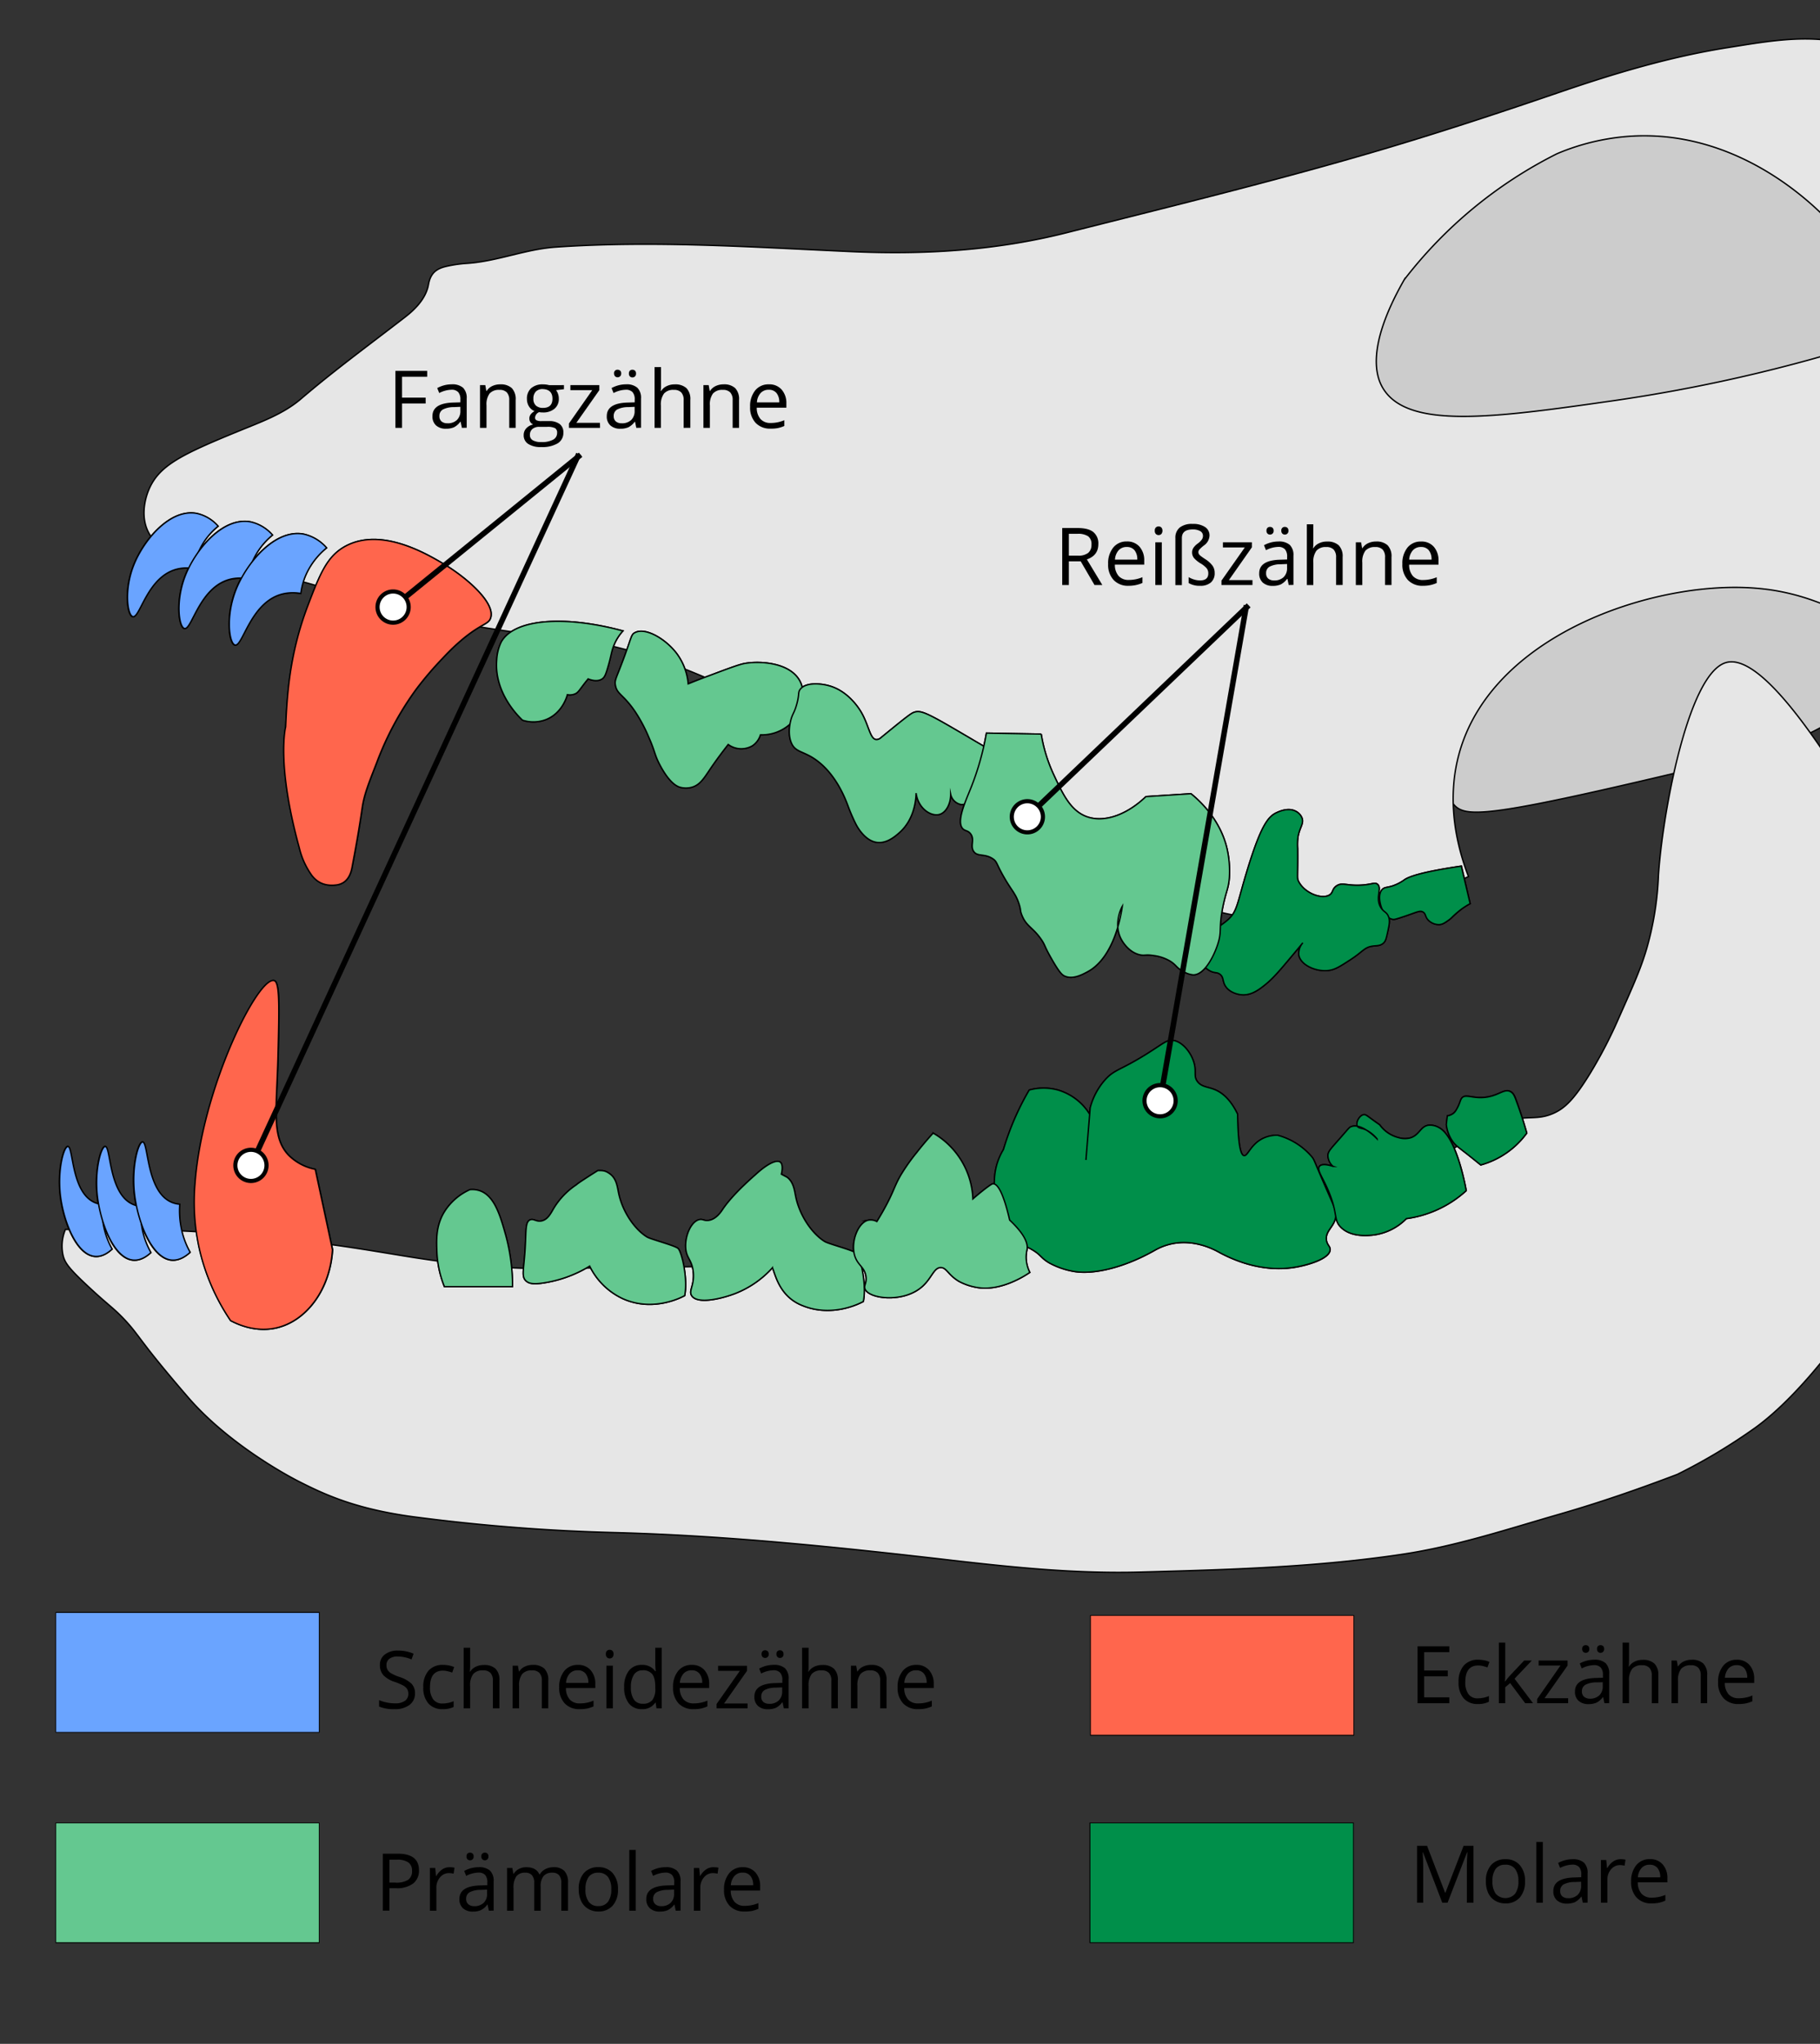 <?xml version="1.0" encoding="UTF-8" standalone="no"?>
<svg xmlns="http://www.w3.org/2000/svg" xmlns:xlink="http://www.w3.org/1999/xlink" viewBox="-10 -10 658.97 739.84"><rect x="-10" y="-10" width="658.97" height="739.84" fill="#333333" stroke="none"/><defs><filter id="luminosity-noclip" x="580.08" y="-8432.36" width="177.22" height="32766" filterUnits="userSpaceOnUse" color-interpolation-filters="sRGB"></filter><mask id="mask" x="580.08" y="-8432.36" width="177.22" height="32766" maskUnits="userSpaceOnUse"><g style="filter:url(#luminosity-noclip)"></g></mask><linearGradient id="linear-gradient" x1="580.08" y1="278.34" x2="757.3" y2="278.34" gradientUnits="userSpaceOnUse"><stop offset="0"></stop><stop offset="0" stop-color="#080808"></stop><stop offset="0.03" stop-color="#363636"></stop><stop offset="0.05" stop-color="#616161"></stop><stop offset="0.08" stop-color="#878787"></stop><stop offset="0.11" stop-color="#a8a8a8"></stop><stop offset="0.15" stop-color="#c3c3c3"></stop><stop offset="0.18" stop-color="#d9d9d9"></stop><stop offset="0.23" stop-color="#eaeaea"></stop><stop offset="0.28" stop-color="#f6f6f6"></stop><stop offset="0.36" stop-color="#fdfdfd"></stop><stop offset="0.57" stop-color="#fff"></stop></linearGradient><filter id="luminosity-noclip-2" x="580.08" y="-6.24" width="177.22" height="569.15" filterUnits="userSpaceOnUse" color-interpolation-filters="sRGB"></filter><mask id="mask-2" x="580.08" y="-6.24" width="177.22" height="569.15" maskUnits="userSpaceOnUse"><g style="mask:url(#mask);filter:url(#luminosity-noclip-2)"><rect x="580.08" y="-6.24" width="177.22" height="569.15" style="mix-blend-mode:multiply;fill:url(#linear-gradient)"></rect></g></mask></defs><title>Hundegebiss</title><g id="base"><g id="Oberkiefer"><path d="M598.71,269.33C527.26,286.3,520.3,286,516.19,281c-2.51-3-9-13.88,10.47-48.67,7.1-20.73,18.65-29.32,24-32.61,7.51-4.62,16-6.46,32.91-10.15,1.8-.39,18.17-3.94,26.76-4.62,29.61-2.32,58.58,22.22,70.15,33.08a81.29,81.29,0,0,1-15.67,23.31C650,256.7,633.35,261.1,598.71,269.33Z" style="fill:#ccc;stroke:#000;stroke-miterlimit:10;stroke-width:0.5px"></path><path id="Knochen" d="M687.69,216.64c-25.38,6.38-33.5-15.91-74.7-13.89-35.51,1.75-83.53,21-94.53,59.5-5.13,18-.69,34.77,3.24,45.05-36.79,17.24-64.45,17.29-82.64,14.35-26.69-4.3-30.2-14.58-93.14-43.42-33.67-15.42-28.38-10.51-70.38-29.41-27.58-12.4-41.2-19.62-65.13-25.21-15-3.51-13.13-1.48-42.37-6-60.73-9.3-46.92-14.71-92.1-21.71-12.51-1.93-28.09-3.77-32.56-14-2.71-6.19-.22-12.85.39-14.35,3.66-9,11.63-12.9,33.12-21.69,7.67-3.15,15.69-6,22.07-11.46C111.1,124,124,114.59,136.67,104.78c3.89-3,7.61-6.92,8.47-11.8.75-4.24,3-5.75,6.4-6.55a47.39,47.39,0,0,1,7.59-1.1c10.91-.73,21.11-5.12,32.05-5.88,35.54-2.44,71,0,106.45,1.6,26.62,1.23,52.69-.27,78.53-6.8,36.9-9.32,73.87-18.33,110.43-29,22.89-6.69,45.5-14.12,68-21.83,20-6.85,40.18-12.91,61.09-16.2,11.68-1.84,23.36-4,35.3-2.75,7.52.77,17.65,1.33,46.61,8.94,26.59,7,39.89,10.47,43.2,12.93C779.1,54.74,748.32,201.37,687.69,216.64Z" style="fill:#e6e6e6;stroke:#000;stroke-miterlimit:10;stroke-width:0.5px"></path><g id="Zähne"><path d="M158.07,220.92a77.4,77.4,0,0,0-7.67,7.27,121.92,121.92,0,0,0-9.68,11.33,110.66,110.66,0,0,0-14.27,26.56c-3,7.66-4.53,11.48-5.24,16.26-1.33,9-2.12,13.22-3.68,21.59-.23,1.2-.8,3.9-3,5.4a5.94,5.94,0,0,1-2.66,1c-3.57.47-6.66-.47-8.94-3.45a28.23,28.23,0,0,1-4.53-10c-8.42-30.63-4.94-43.73-4.94-43.73.53-11.49,1.33-26.24,8-43.8,4.44-11.67,7-18.08,13.73-21.68,12.86-6.86,29.21,2.78,35.23,6.33,8.7,5.13,19.13,14.37,17.21,19.75C166.88,216,164.6,215.65,158.07,220.92Z" style="fill:#e6e6e6;stroke:#000;stroke-miterlimit:10;stroke-width:0.5px"></path><path d="M209.91,232.1c-.7,2.27-1.06,3.07-1.88,3.64-1.77,1.21-4.26.35-5.09,0-.35.43-.92,1.12-1.59,2-1.67,2.17-2,2.83-2.93,3.33a4.76,4.76,0,0,1-3,.39c-.17.65-1.89,6.81-7.91,9.08a12.74,12.74,0,0,1-8.33.15c-1.92-1.84-10.29-10.27-9.32-21.83a16.78,16.78,0,0,1,1.59-6.39c4.52-8.33,22.56-9.91,44.1-4.09a17.31,17.31,0,0,0-3.55,5.92C211.27,226.33,211.19,227.9,209.91,232.1Z" style="fill:#e6e6e6;stroke:#000;stroke-miterlimit:10;stroke-width:0.5px"></path><path d="M265.33,256a7.4,7.4,0,0,1-2.88,3.94,8,8,0,0,1-8.79-.46c-3.14,4-5.47,7.29-7,9.59-1.91,2.81-3.28,5-6,5.85a8,8,0,0,1-4.33.08c-.88-.23-3.69-1.17-7.3-7.94-2.16-4.07-1.69-4.75-4.09-10.15a55.46,55.46,0,0,0-5-9.39c-4.27-6.27-6.56-6.16-7.12-9.54-.34-2,.41-2.44,3.48-10.91,2.38-6.56,2.31-7.35,3.48-8,3.83-2.21,11.33,2.27,15.3,7.58a21.54,21.54,0,0,1,4.09,10.9c1.82-.74,4.48-1.8,7.73-3,7.13-2.69,10.69-4,12.72-4.39,6-1.05,17.14-.2,20.3,7,2.12,4.82.11,11.32-4.09,15.14A15.34,15.34,0,0,1,265.33,256Z" style="fill:#e6e6e6;stroke:#000;stroke-miterlimit:10;stroke-width:0.5px"></path><path d="M315.5,291.52c-1.48,1.29-4.68,4.05-8.32,3.36-4.22-.79-6.89-5.79-7.29-6.6a65.86,65.86,0,0,1-3-7c-.89-2.32-4.12-10.77-11-15.91-4.81-3.61-7.79-2.88-9.33-6.4s-.34-7.89-.18-8.48c.6-2.17,1.27-2.55,2.1-5.58,1-3.52.38-4.17,1.19-5.31,1.88-2.63,7.37-2.35,11-1.22,6.84,2.14,10.59,8.46,11.22,9.55,2.73,4.76,3.12,9.64,5.41,9.79a2.44,2.44,0,0,0,1.65-.68c7-5.71,10.49-8.57,11.68-9.07,3-1.28,5.28.22,25,11.81a4.14,4.14,0,0,1,1.64,1.52c1.62,2.77-2,5.36-3.43,12.5-.51,2.56-.44,4.23-1.92,5.77a4.88,4.88,0,0,1-4,1.65,4.81,4.81,0,0,1-3.71-3.71c0,3.57-1.72,6.6-4,7.28-3,.9-7.72-2-8.52-7.69C321.64,279.26,321.15,286.64,315.5,291.52Z" style="fill:#e6e6e6;stroke:#000;stroke-miterlimit:10;stroke-width:0.5px"></path><path d="M522.32,317.11a19.4,19.4,0,0,0-1.84,1.07,23.61,23.61,0,0,0-2.42,1.81c-2.41,2-2.25,2.2-3.57,3.12s-2.16,1.53-3.39,1.58a5.46,5.46,0,0,1-3.44-1.21c-1.75-1.4-1.16-2.67-2.38-3.36s-2.2.12-8,2c-2.07.67-2.46.75-3,.65-2.44-.45-3.94-3.46-4.42-5.53-.17-.75-.86-3.79.73-5.34.84-.81,1.63-.57,3.64-1.21a16.32,16.32,0,0,0,4.46-2.33c2-1.27,7.21-2.91,20.46-4.85Z" style="fill:#e6e6e6;stroke:#000;stroke-miterlimit:10;stroke-width:0.5px"></path><path d="M486.89,332.48c-2.95.44-3.42,2-8.09,5-3.69,2.4-5.53,3.61-8.1,3.84-4.39.4-9.93-2.09-10.43-5.77a6,6,0,0,1,1.48-4.29c-1.93,2.34-4.23,5.09-6.86,8.18-3.73,4.39-5.51,6.07-8.18,8.07-2.5,1.88-4.77,2.75-7,2.59-.41,0-4.13-.37-5.93-3.06-1.22-1.84-.57-3.29-2.05-4.4-1.11-.83-1.88-.31-3.55-1.18a7,7,0,0,1-2.8-2.66c-1.8-3.33,1.34-8.05,2.18-9.31,2.37-3.56,4.68-4.45,7-6.5,3.58-3.19,3.29-5.79,7.24-18.61,4.81-15.6,7.41-18.85,10.49-20.24,1-.45,4.28-1.94,6.94-.44a4.69,4.69,0,0,1,2.22,2.51c.63,2-.86,3.23-1.48,6.65a20.7,20.7,0,0,0-.14,4.28c.1,10.52-.32,10.56.29,11.82,2.09,4.32,8.43,6.72,11.23,5,1.4-.85.88-2.11,2.51-3.25,2-1.43,3.68-.06,8.71-.3,4.12-.19,5.21-1.21,6.21-.29,1.64,1.51-.87,4.65,1,8.12,1.08,2,2.29,1.69,3,3.7.51,1.53.19,2.94-.45,5.76-.44,2-.68,3-1.47,3.69C489.72,332.46,488.44,332.24,486.89,332.48Z" style="fill:#e6e6e6;stroke:#000;stroke-miterlimit:10;stroke-width:0.5px"></path><path d="M422.06,342.88a8.34,8.34,0,0,1-3.71-1.29c-2.47-1.31-2.43-2.31-4.71-3.71a15.64,15.64,0,0,0-6-2c-2.84-.45-3.21.13-5-.28-4-.94-6.24-4.85-6.56-5.43-3.14-5.65,0-11.69.28-12.13-.34,2.48-2.76,18.55-12.7,23.78-1.62.85-5.16,2.86-8.14,1.51-.89-.4-1.83-1.13-4.71-6.16s-2.24-4.83-3.71-7c-3.12-4.58-5.48-4.75-7.14-9-.7-1.8-.2-1.56-1-4-1.24-3.8-2.51-4.53-5.51-9.77-2.76-4.84-2.38-5.44-3.91-6.5-3-2.07-5.63-.67-7-2.71s.54-4.31-1.15-6.43c-.93-1.17-1.87-.92-2.71-1.71-2.59-2.45.91-10,2.86-14.85a99.32,99.32,0,0,0,5.61-19.83l19.84.35a55.87,55.87,0,0,0,4.38,14.39c3.25,7,6.1,13.23,11.94,15.45,6.56,2.49,14.93-.78,21.59-7.2l16.32-1.05c2.77,2.24,10.42,9,13,19.66a37.08,37.08,0,0,1,.88,10.88c-.35,4-1.17,4.72-2.29,10.18-1.7,8.29-.26,8.82-1.93,13.86C429.46,336.22,426.09,342.87,422.06,342.88Z" style="fill:#e6e6e6;stroke:#000;stroke-miterlimit:10;stroke-width:0.5px"></path><path d="M68.92,180.5a14.51,14.51,0,0,0-7.78-4.64c-9.63-1.76-19.17,9.63-22.78,18.71S36.07,212.8,38,213.25c2.67.6,5.31-15.29,16.81-17.39a15.57,15.57,0,0,1,5.36,0,22.77,22.77,0,0,1,2.19-7.28A24.72,24.72,0,0,1,68.92,180.5Z" style="fill:#e6e6e6;stroke:#000;stroke-miterlimit:10;stroke-width:0.5px"></path><path d="M88.61,183.71a15,15,0,0,0-8-4.79c-10-1.82-19.8,9.94-23.53,19.33s-2.37,18.83-.35,19.28c2.76.63,5.49-15.79,17.37-17.95a16.09,16.09,0,0,1,5.53,0,23.91,23.91,0,0,1,2.27-7.51A25.52,25.52,0,0,1,88.61,183.71Z" style="fill:#e6e6e6;stroke:#000;stroke-miterlimit:10;stroke-width:0.5px"></path><path d="M108.19,188.35a15.56,15.56,0,0,0-8.35-5c-10.34-1.89-20.58,10.34-24.46,20.1S72.91,223,75,223.52c2.87.65,5.7-16.42,18.06-18.67a16.54,16.54,0,0,1,5.75,0,24.25,24.25,0,0,1,2.36-7.82A26.68,26.68,0,0,1,108.19,188.35Z" style="fill:#e6e6e6;stroke:#000;stroke-miterlimit:10;stroke-width:0.5px"></path></g><path d="M651.11,118.57a578,578,0,0,1-77.23,16.52c-43.17,6.2-73.84,10.28-83-4.31-2.51-4-6.66-14.65,7.54-39.51a160.63,160.63,0,0,1,55.32-45.62,81.85,81.85,0,0,1,29.09-6.46C621,38,647.33,64.84,652.91,70.8a26.91,26.91,0,0,1-1.8,47.77Z" style="fill:#ccc;stroke:#000;stroke-miterlimit:10;stroke-width:0.5px"></path></g><g id="Unterkiefer"><g id="Knochen-2" data-name="Knochen"><path d="M12.85,444.49a15.69,15.69,0,0,1,.82-9.44A614.86,614.86,0,0,1,106,440c28.78,3.77,39.7,7.36,69.39,8.92,6.29.33,9.73.38,64.82-.39,49.55-.68,55.41-.84,65.42-1.67,29.83-2.46,29.2-5.3,59.14-8.68,65.86-7.42,77.58,5.36,107.34-9.32,36.73-18.12,43.07-22.34,43.07-22.34,7.52-5,14.87-10.81,26-11.76,4.13-.35,7.09.12,11.33-1.78,4-1.79,7.39-4.89,13.32-14.58a165.94,165.94,0,0,0,10.47-20.31c5.34-12,8-17.95,10.09-25.3A111.58,111.58,0,0,0,590.47,307c1.26-20.65,10.35-72.62,24.26-77.09,11-3.55,35.68,19.44,96.27,142.18-27.36,69.85-62.1,117.83-85.45,134.7a207.49,207.49,0,0,1-28.25,16.91C583.38,529,569.34,533.86,555,538c-18.9,5.43-37.57,11.66-57.14,14.6-31.56,4.75-63.38,5.6-95.17,6.47-22.74.62-45.39-1.66-68-4.27-40.19-4.65-80.39-8.87-120.88-10A692,692,0,0,1,139.32,539c-21-2.87-32.17-8.17-41.81-13.1-1.9-1-24.28-12.61-39.41-30.11C47.89,484,43,477.52,43,477.52c-3.68-4.79-4.91-6.7-8.14-10.09-3.9-4.1-5.46-4.83-12.69-11.55S13.52,447.16,12.85,444.49Z" style="fill:#e6e6e6;stroke:#000;stroke-miterlimit:10;stroke-width:0.5px"></path></g><g id="Zähne_Unterkiefer" data-name="Zähne Unterkiefer"><path d="M30.52,442.2c-1.3,1.19-3.48,2.81-6.08,2.64-6.9-.43-11.65-13.1-12.69-22.35S13.07,405,14.49,405c1.93,0,1.22,15.4,8.79,19.83A8.66,8.66,0,0,0,27,426a29.18,29.18,0,0,0,.35,7.26A27.79,27.79,0,0,0,30.52,442.2Z" style="fill:#e6e6e6;stroke:#000;stroke-miterlimit:10;stroke-width:0.5px"></path><path d="M44.57,443.45c-1.34,1.23-3.6,2.9-6.28,2.73-7.13-.44-12-13.53-13.11-23.09S26.54,405,28,405c2,0,1.26,15.9,9.08,20.48a8.93,8.93,0,0,0,3.81,1.19,30.16,30.16,0,0,0,.37,7.49A28.39,28.39,0,0,0,44.57,443.45Z" style="fill:#e6e6e6;stroke:#000;stroke-miterlimit:10;stroke-width:0.5px"></path><path d="M58.77,443.34c-1.39,1.28-3.74,3-6.53,2.84-7.41-.46-12.51-14.07-13.63-24S40,403.39,41.55,403.4c2.08,0,1.31,16.54,9.45,21.3a9.27,9.27,0,0,0,4,1.24,31.21,31.21,0,0,0,.38,7.79A29.67,29.67,0,0,0,58.77,443.34Z" style="fill:#e6e6e6;stroke:#000;stroke-miterlimit:10;stroke-width:0.5px"></path><path d="M175.58,455.74H150.91a37.89,37.89,0,0,1-2.72-12.61c-.17-4.3-.36-9.21,2.55-14.2a21.05,21.05,0,0,1,9.41-8.29,8.55,8.55,0,0,1,3.35.32c5.39,1.68,7.5,8.76,9.41,15.47A71,71,0,0,1,175.58,455.74Z" style="fill:#e6e6e6;stroke:#000;stroke-miterlimit:10;stroke-width:0.5px"></path><path d="M237.9,459c-1.23.67-11.43,6-22.33,1.13a25.12,25.12,0,0,1-12.06-11.83,44.71,44.71,0,0,1-17.74,6.25c-2.31.26-4.13.24-5.34-.91-1.63-1.53-.82-3.78-.34-10.8s0-10.44,1.81-11.26c1.33-.6,2.3.84,4.33.34,2.25-.55,3.29-2.88,4.43-4.78a27.16,27.16,0,0,1,8.08-8.3c.24-.42,7.73-5.12,7.73-5.12,1.76,0,2.64-.07,4.43,1.26,2.35,1.76,2.62,4.73,3.08,6.93,1.41,6.85,5.92,13.2,10.27,15.86,1.43.87,10.19,3.1,11.29,4.18C236.85,443.26,239.14,453,237.9,459Z" style="fill:#e6e6e6;stroke:#000;stroke-miterlimit:10;stroke-width:0.5px"></path><path d="M431.88,443.55c-2.48-1.44-9.94-5.31-18.5-3.12a21.19,21.19,0,0,0-5.2,2.11c-11.73,6.67-22.77,8.86-29.37,7.68a28.42,28.42,0,0,1-9.05-3.17c-3.05-1.87-2.73-2.73-5.94-4.64-4.6-2.74-7.61-2.37-8.43-4.7-.52-1.48.56-2,.35-4.31-.26-2.81-2.05-3.82-3.61-6.41-2.49-4.15-2.14-8.68-2-11a22.46,22.46,0,0,1,3.19-9.86c.88-2.94,2-6.12,3.34-9.46a99.85,99.85,0,0,1,6-12.11,19.66,19.66,0,0,1,10.39,0,20.28,20.28,0,0,1,11.49,8.78l-1.36,16.54q.76-9.45,1.55-18.89a25,25,0,0,1,5.3-10c3.46-3.91,5.39-3.38,15.06-9.41,6.35-4,7.51-5.43,9.92-4.95,3.48.71,6.68,4.94,7.5,8.9.56,2.76-.29,4.13,1,5.91,1.43,2,3.74,1.95,6.19,2.92s5.62,3.18,8.41,9c.14,11.89,1.24,14.84,2.34,15,1.37.19,2.37-4.06,6.81-6.23a12.06,12.06,0,0,1,5.26-1.17,24.65,24.65,0,0,1,12.42,7.8c1,1.17.56.94,6.47,14.36,1.93,4.4,2.59,5.82,2.14,7.83-.72,3.28-3.6,4.63-3.31,7.79.19,2,1.45,2.38,1.36,3.7-.21,3.26-8.2,5.65-13.43,6.43C453.6,449.48,444.15,450,431.88,443.55Z" style="fill:#e6e6e6;stroke:#000;stroke-miterlimit:10;stroke-width:0.5px"></path><path d="M302.59,461.12c-1.26.69-11.67,6.14-22.81,1.15-7.83-3.5-9.12-11.33-10.11-13.36a35.65,35.65,0,0,1-13.45,9.31c-4.59,1.77-13.54,4.06-15.74.85-1.3-1.89,1.1-3.72.51-8.84-.52-4.45-2.52-4.74-2.72-8.69-.23-4.53,2.15-9.51,5-10.08,1.23-.24,1.64.49,3.18.31,2.78-.32,4.57-3,5.35-4.19,2-2.91,5.49-6.87,11.87-12.48,4-3.66,7.45-5.46,8.84-4.42.3.22,1.14,1.06.4,4.36h0s1.87,1,2.06,1.1c2.4,1.79,2.67,4.84,3.14,7.09,1.45,7,6.05,13.48,10.49,16.19,1.47.9,10.42,3.18,11.54,4.28C301.52,445,303.86,455,302.59,461.12Z" style="fill:#e6e6e6;stroke:#000;stroke-miterlimit:10;stroke-width:0.5px"></path><path d="M362.87,450.59c-1.05.73-10.39,7.13-19.37,5.41a21.12,21.12,0,0,1-6.28-2.17c-3.9-2.31-4.39-4.88-6.49-5-2.71-.12-3.35,4.07-7.25,7.25-6.82,5.58-18.81,4.07-20.28.52-.52-1.28.66-2,.36-4.44-.37-3.15-2.51-3.92-3.71-6.59-2.27-5,.56-12.88,4.45-13.87a4.69,4.69,0,0,1,3.19.48c.82-1.31,2.11-3.44,3.54-6.16,2.87-5.48,2.87-6.79,5.25-10.85a70.12,70.12,0,0,1,5.67-8c2.3-2.94,4.37-5.29,5.92-7A28.79,28.79,0,0,1,342.25,424c.93-.81,2.33-2,4.08-3.38,2.6-2,3-2.12,3.23-2.12,2.59,0,4.79,7.84,6,13.14,5.77,5.35,6.68,8.62,6.31,10.66a12.15,12.15,0,0,0-.33,3.71A11.89,11.89,0,0,0,362.87,450.59Z" style="fill:#e6e6e6;stroke:#000;stroke-miterlimit:10;stroke-width:0.5px"></path><path d="M520.89,421a40.21,40.21,0,0,1-21.67,10.11,20.27,20.27,0,0,1-12.46,6c-2,.17-7.72.66-11.25-2.86-2.59-2.59-1.16-4.5-3.88-11.65-2.34-6.16-5-9-3.88-10.42.49-.6,1.71-1,4.9,0a5.51,5.51,0,0,1-1.84-3.78c0-1.75,1.11-2.54,5.83-8,1.75-2,1.94-2.3,2.55-2.55,3.44-1.4,8.14,3.12,9.43,4.43a12.09,12.09,0,0,0-3.79-3.15c-1.7-.9-2.89-.59-3.34-1.46-.69-1.32.78-4,2.34-4.19.61-.07,1,.28,3.28,1.95,1.06.76,1.92,1.37,2.46,1.74a12,12,0,0,0,6.76,4.62,8,8,0,0,0,4.36.1c3.27-1,3.68-4.19,6.54-4.58a6.25,6.25,0,0,1,3.75.85C517.45,401.46,520.72,420,520.89,421Z" style="fill:#e6e6e6;stroke:#000;stroke-miterlimit:10;stroke-width:0.5px"></path><path d="M542.81,400.15a30.6,30.6,0,0,1-16.66,11.54c-1-.78-2.56-2.08-4.58-3.67-3.5-2.74-4.45-3.35-5.49-4.76A12.92,12.92,0,0,1,513.7,397l.36-3.12a4.56,4.56,0,0,0,2.3-1,4.47,4.47,0,0,0,.92-1.13c1.38-2.3,1.4-3.51,2.05-4.3,1.32-1.62,3.86.24,8.42-.27,5-.55,6.91-3.3,9.22-2.05,1.09.58,1.51,1.65,2.19,3.58C540.2,391.64,541.49,395.49,542.81,400.15Z" style="fill:#e6e6e6;stroke:#000;stroke-miterlimit:10;stroke-width:0.5px"></path><path d="M89.84,470.75c-7.18,1.54-13.43-1.19-16.29-2.71a76.87,76.87,0,0,1-11.53-27,78.26,78.26,0,0,1-1.32-22.92c2.66-34.6,22.94-74.93,28.66-73.14,2,.63,1.81,9.38,1.37,26.89-.5,19.87-2.49,29.64,3.8,36.27a18.69,18.69,0,0,0,9.68,5.13l6.24,29.11C109.54,457,100.81,468.39,89.84,470.75Z" style="fill:#e6e6e6;stroke:#000;stroke-miterlimit:10;stroke-width:0.5px"></path></g></g><g style="mask:url(#mask-2)"><rect x="580.08" y="-6.24" width="177.22" height="569.15" style="fill:#fff"></rect></g><path d="M374.14,294.93a13.71,13.71,0,0,1,2.34-.34q1.26-.09,2.49-.09a14.45,14.45,0,0,1,2.67.26,7.29,7.29,0,0,1,2.47.94,5.33,5.33,0,0,1,1.82,1.89,6,6,0,0,1,.7,3.06,6.6,6.6,0,0,1-.66,3.09,5.77,5.77,0,0,1-1.74,2,7.07,7.07,0,0,1-2.49,1.13,12,12,0,0,1-2.89.34h-1.16l-.7,0-.48-.06v7.61h-2.37Zm4.88,1.63c-.49,0-1,0-1.43,0a5.27,5.27,0,0,0-1.08.14V305a1.41,1.41,0,0,0,.46.08l.65,0,.66,0h.46a9.64,9.64,0,0,0,1.93-.19,4.84,4.84,0,0,0,1.73-.67,3.51,3.51,0,0,0,1.24-1.37,4.73,4.73,0,0,0,.47-2.26,3.89,3.89,0,0,0-.44-2,3.63,3.63,0,0,0-1.17-1.26,5,5,0,0,0-1.65-.67A8.77,8.77,0,0,0,379,296.56Z"></path><path d="M402.67,308.6H399.3v6.15h-2.23V308.6h-8.81v-.94l9.49-13.24h1.55V306.6h3.37Zm-5.6-8.24.28-2.34h-.08l-1,1.94-4,5.46-1.37,1.41,2-.23h4.21Z"></path><path d="M412.46,415.41l.28-3h-.14l-1.09,2.75-5.2,9h-.71l-5.52-9.06-1-2.72h-.15l.4,3v13.47h-2.23v-20h1.78l6.26,10.23.94,2.23h.06L407,419l6-10.18h1.86v20h-2.37Z"></path><path d="M420.35,426.74h4V412.9l.29-1.69-1.15,1.34-3.14,2.26-1.09-1.46,6.29-4.86h1v18.25h3.92v2.11H420.35Z"></path></g><g id="content"><g id="Molare"><g id="mark"><path d="M431.86,443.56c-2.48-1.44-9.94-5.32-18.5-3.12a21.35,21.35,0,0,0-5.2,2.11c-11.73,6.67-22.76,8.86-29.37,7.68a28.42,28.42,0,0,1-9.05-3.17c-3.05-1.87-2.73-2.73-5.94-4.64-4.6-2.74-7.6-2.37-8.42-4.7-.53-1.48.55-2,.34-4.31-.26-2.81-2.05-3.82-3.6-6.41-2.5-4.15-2.15-8.68-2-11a22.46,22.46,0,0,1,3.19-9.86,100.4,100.4,0,0,1,3.35-9.47,99,99,0,0,1,6-12.1,19.67,19.67,0,0,1,10.39,0,20.23,20.23,0,0,1,11.49,8.78l-1.36,16.54q.78-9.45,1.55-18.89a25,25,0,0,1,5.3-10c3.46-3.91,5.39-3.38,15.06-9.42,6.35-3.95,7.52-5.42,9.92-4.94,3.48.71,6.68,4.94,7.5,8.9.56,2.76-.28,4.13,1,5.91,1.43,2,3.74,1.95,6.19,2.92s5.62,3.18,8.41,8.95c.14,11.9,1.24,14.85,2.34,15,1.37.19,2.37-4.06,6.81-6.23a11.92,11.92,0,0,1,5.26-1.17,24.61,24.61,0,0,1,12.42,7.79c1,1.18.56.95,6.47,14.37,1.93,4.4,2.59,5.82,2.14,7.83-.72,3.28-3.6,4.63-3.31,7.79.19,2,1.45,2.38,1.37,3.7-.22,3.26-8.21,5.65-13.44,6.42C453.58,449.49,444.13,450,431.86,443.56Z" style="fill:#008f4a;stroke:#000;stroke-miterlimit:10;stroke-width:0.5px"></path><path d="M520.87,421a40.13,40.13,0,0,1-21.66,10.12,20.34,20.34,0,0,1-12.47,6c-2,.17-7.72.65-11.24-2.86-2.6-2.59-1.17-4.5-3.89-11.65-2.34-6.16-5-9-3.88-10.42.49-.6,1.71-1,4.91,0a5.44,5.44,0,0,1-1.84-3.79c0-1.74,1.1-2.53,5.82-8,1.76-2,1.94-2.3,2.56-2.55,3.43-1.4,8.13,3.12,9.43,4.42a12.43,12.43,0,0,0-3.8-3.15c-1.7-.89-2.89-.58-3.34-1.45-.69-1.33.78-4,2.34-4.19.61-.07,1,.28,3.28,1.95,1.06.76,1.92,1.37,2.46,1.74a12,12,0,0,0,6.77,4.62,8,8,0,0,0,4.35.1c3.27-1,3.68-4.19,6.54-4.58a6.25,6.25,0,0,1,3.75.84C517.43,401.47,520.7,420,520.87,421Z" style="fill:#008f4a;stroke:#000;stroke-miterlimit:10;stroke-width:0.5px"></path><path d="M542.8,400.16a30.81,30.81,0,0,1-16.67,11.54c-1-.79-2.56-2.08-4.58-3.67-3.5-2.74-4.45-3.36-5.49-4.76a13,13,0,0,1-2.38-6.23l.36-3.11a4.65,4.65,0,0,0,2.3-1,4.31,4.31,0,0,0,.92-1.14c1.38-2.3,1.4-3.51,2-4.29,1.32-1.62,3.86.23,8.42-.27,5-.55,6.92-3.3,9.23-2.06,1.08.59,1.5,1.66,2.18,3.59C540.19,391.65,541.47,395.5,542.8,400.16Z" style="fill:#008f4a;stroke:#000;stroke-miterlimit:10;stroke-width:0.5px"></path><path d="M522.3,317.12a20.74,20.74,0,0,0-1.84,1.07A23.61,23.61,0,0,0,518,320c-2.41,2-2.25,2.2-3.56,3.12s-2.17,1.53-3.4,1.58a5.39,5.39,0,0,1-3.44-1.22c-1.75-1.39-1.16-2.66-2.38-3.35s-2.2.11-8,2c-2.07.67-2.46.75-3,.65-2.44-.45-3.94-3.46-4.41-5.54-.17-.74-.87-3.78.72-5.33.84-.81,1.63-.57,3.64-1.21a16.32,16.32,0,0,0,4.46-2.33c2-1.27,7.21-2.91,20.46-4.85Z" style="fill:#008f4a;stroke:#000;stroke-miterlimit:10;stroke-width:0.5px"></path><path d="M486.87,332.49c-2.95.44-3.41,2-8.08,5-3.7,2.39-5.54,3.61-8.11,3.84-4.38.4-9.93-2.09-10.43-5.77a5.94,5.94,0,0,1,1.48-4.29c-1.93,2.33-4.23,5.09-6.85,8.18-3.74,4.39-5.51,6.07-8.19,8.07-2.5,1.87-4.77,2.75-7,2.58-.41,0-4.12-.36-5.92-3.05-1.23-1.84-.58-3.3-2.06-4.4-1.11-.83-1.88-.31-3.55-1.18a7,7,0,0,1-2.8-2.66c-1.8-3.33,1.34-8,2.18-9.31,2.38-3.57,4.68-4.45,7-6.5,3.57-3.2,3.29-5.79,7.23-18.61,4.81-15.6,7.41-18.85,10.49-20.24,1-.46,4.28-1.94,7-.44a4.64,4.64,0,0,1,2.21,2.51c.63,2-.86,3.23-1.48,6.64a20.85,20.85,0,0,0-.14,4.29c.1,10.51-.32,10.56.29,11.82,2.1,4.32,8.43,6.72,11.23,5,1.41-.85.88-2.11,2.51-3.25,2-1.43,3.68-.06,8.72-.3,4.11-.19,5.2-1.21,6.2-.29,1.65,1.51-.87,4.65,1,8.12,1.08,2,2.29,1.69,3,3.7.51,1.52.19,2.93-.44,5.76-.45,2-.68,3-1.48,3.69C489.7,332.47,488.42,332.25,486.87,332.49Z" style="fill:#008f4a;stroke:#000;stroke-miterlimit:10;stroke-width:0.5px"></path><g id="mark-2" data-name="mark"><rect x="384.62" y="649.86" width="95.35" height="43.34" style="fill:#008f4a;stroke:#000;stroke-miterlimit:10;stroke-width:0.25px"></rect><rect x="384.67" y="649.87" width="95.35" height="43.34" style="fill:#008f4a;stroke:#000;stroke-miterlimit:10;stroke-width:0.25px"></rect></g></g><g id="text"><path d="M512.21,678.76l-7-18.28h-.11c.13,1.45.2,3.17.2,5.16v13.12h-2.22V658.14h3.61l6.54,17h.11l6.59-17h3.58v20.62h-2.4V665.47c0-1.52.07-3.18.2-5h-.11l-7.06,18.25Z"></path><path d="M542.16,671a8.51,8.51,0,0,1-1.9,5.9A6.7,6.7,0,0,1,535,679a7,7,0,0,1-3.69-1,6.43,6.43,0,0,1-2.48-2.79A9.82,9.82,0,0,1,528,671a8.51,8.51,0,0,1,1.89-5.89,6.67,6.67,0,0,1,5.24-2.11,6.53,6.53,0,0,1,5.16,2.16A8.46,8.46,0,0,1,542.16,671Zm-11.78,0a7.33,7.33,0,0,0,1.19,4.51,4.7,4.7,0,0,0,7,0,7.27,7.27,0,0,0,1.2-4.52,7.14,7.14,0,0,0-1.2-4.48A4.17,4.17,0,0,0,535,665a4.11,4.11,0,0,0-3.47,1.51A7.24,7.24,0,0,0,530.38,671Z"></path><path d="M548.61,678.76h-2.34v-22h2.34Z"></path><path d="M563.09,678.76l-.47-2.2h-.11a6.52,6.52,0,0,1-2.31,2,7.09,7.09,0,0,1-2.87.51,5.18,5.18,0,0,1-3.61-1.18,4.31,4.31,0,0,1-1.3-3.37q0-4.68,7.49-4.91l2.62-.09v-1a3.9,3.9,0,0,0-.78-2.68,3.2,3.2,0,0,0-2.5-.87,10.22,10.22,0,0,0-4.38,1.18l-.72-1.79a11.09,11.09,0,0,1,2.51-1,10.65,10.65,0,0,1,2.73-.35,5.94,5.94,0,0,1,4.1,1.22,5.12,5.12,0,0,1,1.33,3.94v10.55Zm-5.3-1.65a4.76,4.76,0,0,0,3.44-1.2,4.44,4.44,0,0,0,1.25-3.35v-1.4l-2.34.1a8.47,8.47,0,0,0-4,.86,2.64,2.64,0,0,0-1.24,2.4,2.42,2.42,0,0,0,.77,1.93A3.21,3.21,0,0,0,557.79,677.11Z"></path><path d="M576.7,663a8.7,8.7,0,0,1,1.85.17l-.33,2.17a8,8,0,0,0-1.69-.21,4.14,4.14,0,0,0-3.21,1.52,5.56,5.56,0,0,0-1.33,3.8v8.29h-2.34V663.3h1.93l.27,2.86H572a6.72,6.72,0,0,1,2.07-2.32A4.65,4.65,0,0,1,576.7,663Z"></path><path d="M588,679a7.11,7.11,0,0,1-5.41-2.08,8.1,8.1,0,0,1-2-5.8,9,9,0,0,1,1.84-5.94,6.12,6.12,0,0,1,5-2.2,5.82,5.82,0,0,1,4.59,1.91,7.32,7.32,0,0,1,1.7,5v1.49H583a6.09,6.09,0,0,0,1.37,4.13,4.77,4.77,0,0,0,3.68,1.41,12.51,12.51,0,0,0,4.93-1V678a11.81,11.81,0,0,1-2.34.77A12.92,12.92,0,0,1,588,679ZM587.34,665a3.82,3.82,0,0,0-3,1.21,5.58,5.58,0,0,0-1.31,3.36h8.09a5.12,5.12,0,0,0-1-3.39A3.47,3.47,0,0,0,587.34,665Z"></path></g></g><g id="Prämolare"><g id="mark-3" data-name="mark"><path d="M175.58,455.74H150.91a37.89,37.89,0,0,1-2.72-12.61c-.17-4.3-.36-9.21,2.55-14.2a21.05,21.05,0,0,1,9.41-8.29,8.55,8.55,0,0,1,3.35.32c5.39,1.68,7.5,8.76,9.41,15.47A71,71,0,0,1,175.58,455.74Z" style="fill:#64c890;stroke:#000;stroke-miterlimit:10;stroke-width:0.5px"></path><path d="M237.9,459c-1.23.67-11.43,6-22.33,1.13a25.12,25.12,0,0,1-12.06-11.83,44.71,44.71,0,0,1-17.74,6.25c-2.31.26-4.13.24-5.34-.91-1.63-1.53-.82-3.78-.34-10.8s0-10.44,1.81-11.26c1.33-.6,2.3.84,4.33.34,2.25-.55,3.29-2.88,4.43-4.78a27.16,27.16,0,0,1,8.08-8.3c.24-.42,7.73-5.12,7.73-5.12,1.76,0,2.64-.07,4.43,1.26,2.35,1.76,2.62,4.73,3.08,6.93,1.41,6.85,5.92,13.2,10.27,15.86,1.43.87,10.19,3.1,11.29,4.18C236.85,443.26,239.14,453,237.9,459Z" style="fill:#64c890;stroke:#000;stroke-miterlimit:10;stroke-width:0.5px"></path><path d="M302.59,461.12c-1.26.69-11.67,6.14-22.81,1.15-7.83-3.5-9.12-11.33-10.11-13.36a35.65,35.65,0,0,1-13.45,9.31c-4.59,1.77-13.54,4.06-15.74.85-1.3-1.89,1.1-3.72.51-8.84-.52-4.45-2.52-4.74-2.72-8.69-.23-4.53,2.15-9.51,5-10.08,1.23-.24,1.64.49,3.18.31,2.78-.32,4.57-3,5.35-4.19,2-2.91,5.49-6.87,11.87-12.48,4-3.66,7.45-5.46,8.84-4.42.3.22,1.14,1.06.4,4.36h0s1.87,1,2.06,1.1c2.4,1.79,2.67,4.84,3.14,7.09,1.45,7,6.05,13.48,10.49,16.19,1.47.9,10.42,3.18,11.54,4.28C301.52,445,303.86,455,302.59,461.12Z" style="fill:#64c890;stroke:#000;stroke-miterlimit:10;stroke-width:0.5px"></path><path d="M362.87,450.59c-1.05.73-10.39,7.13-19.37,5.41a21.12,21.12,0,0,1-6.28-2.17c-3.9-2.31-4.39-4.88-6.49-5-2.71-.12-3.35,4.07-7.25,7.25-6.82,5.58-18.81,4.07-20.28.52-.52-1.28.66-2,.36-4.44-.37-3.15-2.51-3.92-3.71-6.59-2.27-5,.56-12.88,4.45-13.87a4.69,4.69,0,0,1,3.19.48c.82-1.31,2.11-3.44,3.54-6.16,2.87-5.48,2.87-6.79,5.25-10.85a70.12,70.12,0,0,1,5.67-8c2.3-2.94,4.37-5.29,5.92-7A28.79,28.79,0,0,1,342.25,424c.93-.81,2.33-2,4.08-3.38,2.6-2,3-2.12,3.23-2.12,2.59,0,4.79,7.84,6,13.14,5.78,5.45,6.65,8.69,6.31,10.66a12.07,12.07,0,0,0-.33,2.73A12.69,12.69,0,0,0,362.87,450.59Z" style="fill:#64c890;stroke:#000;stroke-miterlimit:10;stroke-width:0.5px"></path><path d="M209.91,232.1c-.7,2.27-1.06,3.07-1.88,3.64-1.77,1.21-4.26.35-5.09,0-.35.43-.92,1.12-1.59,2-1.67,2.17-2,2.83-2.93,3.33a4.76,4.76,0,0,1-3,.39c-.17.65-1.89,6.81-7.91,9.08a12.74,12.74,0,0,1-8.33.15c-1.92-1.84-10.29-10.27-9.32-21.83a16.78,16.78,0,0,1,1.59-6.39c4.52-8.33,22.56-9.91,44.1-4.09a17.31,17.31,0,0,0-3.55,5.92C211.27,226.33,211.19,227.9,209.91,232.1Z" style="fill:#64c890;stroke:#000;stroke-miterlimit:10;stroke-width:0.5px"></path><path d="M265.33,256a7.4,7.4,0,0,1-2.88,3.94,8,8,0,0,1-8.79-.46c-3.14,4-5.47,7.29-7,9.59-1.91,2.81-3.28,5-6,5.85a8,8,0,0,1-4.33.08c-.88-.23-3.69-1.17-7.3-7.94-2.16-4.07-1.69-4.75-4.09-10.15a55.46,55.46,0,0,0-5-9.39c-4.27-6.27-6.56-6.16-7.12-9.54-.34-2,.41-2.44,3.48-10.91,2.38-6.56,2.31-7.35,3.48-8,3.83-2.21,11.33,2.27,15.3,7.58a21.54,21.54,0,0,1,4.09,10.9c1.82-.74,4.48-1.8,7.73-3,7.13-2.69,10.69-4,12.72-4.39,6-1.05,17.14-.2,20.3,7,2.12,4.82.11,11.32-4.09,15.14A15.34,15.34,0,0,1,265.33,256Z" style="fill:#64c890;stroke:#000;stroke-miterlimit:10;stroke-width:0.5px"></path><path d="M315.5,291.52c-1.48,1.29-4.68,4.05-8.32,3.36-4.22-.79-6.89-5.79-7.29-6.6a65.86,65.86,0,0,1-3-7c-.89-2.32-4.12-10.77-11-15.91-4.81-3.61-7.79-2.88-9.33-6.4s-.34-7.89-.18-8.48c.6-2.17,1.27-2.55,2.1-5.58,1-3.52.38-4.17,1.19-5.31,1.88-2.63,7.37-2.35,11-1.22,6.84,2.14,10.59,8.46,11.22,9.55,2.73,4.76,3.12,9.64,5.41,9.79a2.44,2.44,0,0,0,1.65-.68c7-5.71,10.49-8.57,11.68-9.07,3-1.28,5.28.22,25,11.81a4.14,4.14,0,0,1,1.64,1.52c1.62,2.77-2,5.36-3.43,12.5-.51,2.56-.44,4.23-1.92,5.77a4.88,4.88,0,0,1-4,1.65,4.81,4.81,0,0,1-3.71-3.71c0,3.57-1.72,6.6-4,7.28-3,.9-7.72-2-8.52-7.69C321.64,279.26,321.15,286.64,315.5,291.52Z" style="fill:#64c890;stroke:#000;stroke-miterlimit:10;stroke-width:0.5px"></path><path d="M422.06,342.88a8.34,8.34,0,0,1-3.71-1.29c-2.47-1.31-2.43-2.31-4.71-3.71a15.64,15.64,0,0,0-6-2c-2.84-.45-3.21.13-5-.28-4-.94-6.24-4.85-6.56-5.43-3.14-5.65,0-11.69.28-12.13-.34,2.48-2.76,18.55-12.7,23.78-1.62.85-5.16,2.86-8.14,1.51-.89-.4-1.83-1.13-4.71-6.16s-2.24-4.83-3.71-7c-3.12-4.58-5.48-4.75-7.14-9-.7-1.8-.2-1.56-1-4-1.24-3.8-2.51-4.53-5.51-9.77-2.76-4.84-2.38-5.44-3.91-6.5-3-2.07-5.63-.67-7-2.71s.54-4.31-1.15-6.43c-.93-1.17-1.87-.92-2.71-1.71-2.59-2.45.91-10,2.86-14.85a99.32,99.32,0,0,0,5.61-19.83l19.84.35a55.87,55.87,0,0,0,4.38,14.39c3.25,7,6.1,13.23,11.94,15.45,6.56,2.49,14.93-.78,21.59-7.2l16.32-1.05c2.77,2.24,10.42,9,13,19.66a37.08,37.08,0,0,1,.88,10.88c-.35,4-1.17,4.72-2.29,10.18-1.7,8.29-.26,8.82-1.93,13.86C429.46,336.22,426.09,342.87,422.06,342.88Z" style="fill:#64c890;stroke:#000;stroke-miterlimit:10;stroke-width:0.5px"></path><g id="mark-4" data-name="mark"><rect x="10.22" y="649.91" width="95.35" height="43.34" style="fill:#64c890;stroke:#000;stroke-miterlimit:10;stroke-width:0.25px"></rect><rect x="10.21" y="649.86" width="95.35" height="43.34" style="fill:#64c890;stroke:#000;stroke-miterlimit:10;stroke-width:0.25px"></rect></g></g><g id="text-2" data-name="text"><path d="M141.7,667a5.8,5.8,0,0,1-2.14,4.82,9.71,9.71,0,0,1-6.12,1.68H131v8.12h-2.4V661H134Q141.7,661,141.7,667ZM131,671.47h2.15a8,8,0,0,0,4.62-1,3.78,3.78,0,0,0,1.42-3.3,3.55,3.55,0,0,0-1.34-3,7,7,0,0,0-4.17-1H131Z"></path><path d="M152.71,665.9a9.33,9.33,0,0,1,1.85.17l-.32,2.17a8.08,8.08,0,0,0-1.69-.21,4.11,4.11,0,0,0-3.21,1.52,5.56,5.56,0,0,0-1.34,3.8v8.3h-2.34V666.18h1.93l.27,2.87H148a6.79,6.79,0,0,1,2.08-2.33A4.64,4.64,0,0,1,152.71,665.9Z"></path><path d="M167,681.65l-.46-2.21h-.11a6.52,6.52,0,0,1-2.31,2,6.91,6.91,0,0,1-2.87.52,5.17,5.17,0,0,1-3.61-1.19,4.31,4.31,0,0,1-1.3-3.37q0-4.68,7.49-4.91l2.62-.08v-1a3.93,3.93,0,0,0-.78-2.69,3.21,3.21,0,0,0-2.5-.87,10.25,10.25,0,0,0-4.38,1.19l-.72-1.8a11.58,11.58,0,0,1,2.51-1,11.11,11.11,0,0,1,2.73-.35,5.89,5.89,0,0,1,4.1,1.23,5.14,5.14,0,0,1,1.33,3.93v10.56ZM161.67,680a4.76,4.76,0,0,0,3.44-1.2,4.41,4.41,0,0,0,1.25-3.35V674l-2.34.1a8.57,8.57,0,0,0-4,.87,2.6,2.6,0,0,0-1.24,2.39,2.41,2.41,0,0,0,.77,1.93A3.2,3.2,0,0,0,161.67,680Zm-2.76-18a1.34,1.34,0,0,1,.37-1.06,1.36,1.36,0,0,1,.9-.32,1.41,1.41,0,0,1,.92.32,1.31,1.31,0,0,1,.39,1.06,1.27,1.27,0,0,1-1.31,1.4,1.29,1.29,0,0,1-.9-.35A1.36,1.36,0,0,1,158.91,662Zm5.37,0a1.22,1.22,0,0,1,1.27-1.38,1.4,1.4,0,0,1,.91.32,1.31,1.31,0,0,1,.39,1.06,1.27,1.27,0,0,1-1.3,1.4,1.28,1.28,0,0,1-.89-.35A1.36,1.36,0,0,1,164.28,662Z"></path><path d="M193.23,681.65V671.59a4.17,4.17,0,0,0-.79-2.78,3.05,3.05,0,0,0-2.45-.92,3.94,3.94,0,0,0-3.23,1.26,5.91,5.91,0,0,0-1,3.86v8.64h-2.34V671.59a4.17,4.17,0,0,0-.79-2.78,3.08,3.08,0,0,0-2.47-.92,3.82,3.82,0,0,0-3.22,1.32,7.15,7.15,0,0,0-1,4.32v8.12h-2.35V666.18h1.91l.38,2.12h.11a4.6,4.6,0,0,1,1.87-1.76,5.66,5.66,0,0,1,2.7-.64c2.42,0,4,.88,4.74,2.62h.12a5,5,0,0,1,2-1.91,6.23,6.23,0,0,1,3-.71,5.23,5.23,0,0,1,3.93,1.35,6,6,0,0,1,1.31,4.31v10.09Z"></path><path d="M213.75,673.9a8.51,8.51,0,0,1-1.91,5.9,6.69,6.69,0,0,1-5.26,2.13,7,7,0,0,1-3.68-1,6.43,6.43,0,0,1-2.48-2.79,9.62,9.62,0,0,1-.88-4.26,8.53,8.53,0,0,1,1.89-5.89,6.67,6.67,0,0,1,5.25-2.11,6.56,6.56,0,0,1,5.16,2.16A8.52,8.52,0,0,1,213.75,673.9Zm-11.78,0a7.33,7.33,0,0,0,1.18,4.51,4.11,4.11,0,0,0,3.49,1.56,4.15,4.15,0,0,0,3.49-1.55,7.34,7.34,0,0,0,1.19-4.52,7.21,7.21,0,0,0-1.19-4.48,4.2,4.2,0,0,0-3.52-1.53,4.11,4.11,0,0,0-3.47,1.51A7.28,7.28,0,0,0,202,673.9Z"></path><path d="M220.19,681.65h-2.34v-22h2.34Z"></path><path d="M234.67,681.65l-.47-2.21h-.11a6.44,6.44,0,0,1-2.31,2,6.88,6.88,0,0,1-2.87.52,5.16,5.16,0,0,1-3.6-1.19,4.32,4.32,0,0,1-1.31-3.37q0-4.68,7.5-4.91l2.62-.08v-1a3.93,3.93,0,0,0-.78-2.69,3.24,3.24,0,0,0-2.51-.87,10.21,10.21,0,0,0-4.37,1.19l-.72-1.8a11.5,11.5,0,0,1,2.5-1,11.11,11.11,0,0,1,2.73-.35,5.88,5.88,0,0,1,4.1,1.23,5.1,5.1,0,0,1,1.34,3.93v10.56ZM229.38,680a4.73,4.73,0,0,0,3.43-1.2,4.38,4.38,0,0,0,1.25-3.35V674l-2.34.1a8.64,8.64,0,0,0-4,.87,2.62,2.62,0,0,0-1.23,2.39,2.38,2.38,0,0,0,.77,1.93A3.2,3.2,0,0,0,229.38,680Z"></path><path d="M248.28,665.9a9.33,9.33,0,0,1,1.85.17l-.32,2.17a8.09,8.09,0,0,0-1.7-.21,4.11,4.11,0,0,0-3.2,1.52,5.56,5.56,0,0,0-1.34,3.8v8.3h-2.34V666.18h1.93l.27,2.87h.11a6.79,6.79,0,0,1,2.08-2.33A4.64,4.64,0,0,1,248.28,665.9Z"></path><path d="M259.56,681.93a7.1,7.1,0,0,1-5.41-2.09,8.1,8.1,0,0,1-2-5.8A9,9,0,0,1,254,668.1a6.09,6.09,0,0,1,4.94-2.2,5.84,5.84,0,0,1,4.6,1.91,7.34,7.34,0,0,1,1.69,5.05v1.48H254.59a6.14,6.14,0,0,0,1.38,4.13,4.75,4.75,0,0,0,3.67,1.41,12.56,12.56,0,0,0,4.94-1v2.09a12.51,12.51,0,0,1-2.35.76A12.82,12.82,0,0,1,259.56,681.93Zm-.64-14.07a3.83,3.83,0,0,0-3,1.22,5.52,5.52,0,0,0-1.3,3.35h8.08a5.15,5.15,0,0,0-1-3.39A3.44,3.44,0,0,0,258.92,667.86Z"></path></g></g><g id="Eckzähne"><g id="mark-5" data-name="mark"><path d="M89.76,470.75c-7.17,1.54-13.42-1.19-16.28-2.71a76.87,76.87,0,0,1-11.53-27,78.26,78.26,0,0,1-1.32-22.92c2.66-34.6,22.93-74.93,28.66-73.14,2,.63,1.81,9.38,1.37,26.89-.5,19.87-2.49,29.64,3.79,36.27a18.72,18.72,0,0,0,9.69,5.13l6.24,29.11C109.46,457,100.74,468.39,89.76,470.75Z" style="fill:#ff664d;stroke:#000;stroke-miterlimit:10;stroke-width:0.5px"></path><path d="M158,220.92a76.31,76.31,0,0,0-7.67,7.27,121.92,121.92,0,0,0-9.68,11.33,110.29,110.29,0,0,0-14.27,26.56c-3,7.66-4.53,11.48-5.24,16.26-1.33,9-2.12,13.22-3.68,21.59-.23,1.2-.8,3.9-2.95,5.4a6,6,0,0,1-2.67,1c-3.57.47-6.65-.47-8.93-3.45a28.43,28.43,0,0,1-4.54-10c-8.41-30.63-4.94-43.73-4.94-43.73.53-11.49,1.34-26.24,8-43.8,4.44-11.67,7-18.08,13.73-21.68,12.85-6.86,29.2,2.78,35.23,6.33,8.7,5.13,19.12,14.37,17.2,19.75C166.81,216,164.53,215.65,158,220.92Z" style="fill:#ff664d;stroke:#000;stroke-miterlimit:10;stroke-width:0.5px"></path><g id="mark-6" data-name="mark"><rect x="384.82" y="574.8" width="95.35" height="43.34" style="fill:#ff664d;stroke:#000;stroke-miterlimit:10;stroke-width:0.25px"></rect><rect x="384.84" y="574.76" width="95.35" height="43.34" style="fill:#ff664d;stroke:#000;stroke-miterlimit:10;stroke-width:0.25px"></rect></g></g><g id="text-3" data-name="text"><path d="M514.75,606.54H503.26V585.92h11.49v2.13h-9.1v6.64h8.55v2.12h-8.55v7.59h9.1Z"></path><path d="M525.15,606.83a6.6,6.6,0,0,1-5.2-2.07,8.55,8.55,0,0,1-1.84-5.85,8.72,8.72,0,0,1,1.87-6,6.71,6.71,0,0,1,5.33-2.12,10.64,10.64,0,0,1,2.23.24,7.57,7.57,0,0,1,1.74.56l-.72,2a10.84,10.84,0,0,0-1.69-.51,7.35,7.35,0,0,0-1.62-.21c-3.14,0-4.71,2-4.71,6a7.16,7.16,0,0,0,1.15,4.38,4,4,0,0,0,3.4,1.52,10.55,10.55,0,0,0,4-.83V606A8.42,8.42,0,0,1,525.15,606.83Z"></path><path d="M535,598.63a26.63,26.63,0,0,1,1.85-2.26l5-5.29h2.78l-6.26,6.59,6.7,8.87h-2.84l-5.46-7.3L535,600.76v5.78h-2.31V584.59H535v11.64c0,.52,0,1.32-.11,2.4Z"></path><path d="M557.78,606.54H546.57V605L555,592.9h-7.91v-1.82h10.48v1.82l-8.32,11.82h8.53Z"></path><path d="M570.92,606.54l-.47-2.2h-.11a6.44,6.44,0,0,1-2.31,2,7,7,0,0,1-2.87.52,5.16,5.16,0,0,1-3.6-1.19,4.32,4.32,0,0,1-1.31-3.37q0-4.68,7.49-4.91l2.63-.08v-1a3.88,3.88,0,0,0-.79-2.69,3.2,3.2,0,0,0-2.5-.87,10.17,10.17,0,0,0-4.37,1.19l-.72-1.8a10.83,10.83,0,0,1,2.5-1,11.11,11.11,0,0,1,2.73-.35,5.94,5.94,0,0,1,4.1,1.22,5.14,5.14,0,0,1,1.33,3.94v10.55Zm-5.29-1.65a4.73,4.73,0,0,0,3.43-1.2,4.39,4.39,0,0,0,1.25-3.35v-1.4L568,599a8.36,8.36,0,0,0-4,.87,2.62,2.62,0,0,0-1.23,2.39,2.39,2.39,0,0,0,.77,1.93A3.2,3.2,0,0,0,565.63,604.89Zm-2.77-18a1.34,1.34,0,0,1,.38-1.06,1.31,1.31,0,0,1,.89-.32,1.44,1.44,0,0,1,.93.32,1.34,1.34,0,0,1,.38,1.06,1.26,1.26,0,0,1-1.31,1.4,1.25,1.25,0,0,1-.89-.35A1.36,1.36,0,0,1,562.86,586.89Zm5.38,0a1.34,1.34,0,0,1,.37-1.06,1.36,1.36,0,0,1,.9-.32,1.42,1.42,0,0,1,.91.32,1.31,1.31,0,0,1,.39,1.06,1.33,1.33,0,0,1-.39,1.05,1.35,1.35,0,0,1-.91.35,1.29,1.29,0,0,1-.9-.35A1.36,1.36,0,0,1,568.24,586.89Z"></path><path d="M588.06,606.54v-10a4,4,0,0,0-.86-2.82,3.51,3.51,0,0,0-2.7-.93,4.41,4.41,0,0,0-3.56,1.33,6.68,6.68,0,0,0-1.12,4.34v8.08h-2.34V584.59h2.34v6.65a15.47,15.47,0,0,1-.11,2h.14a4.76,4.76,0,0,1,2-1.76,6.36,6.36,0,0,1,2.91-.64,6,6,0,0,1,4.25,1.34,5.67,5.67,0,0,1,1.42,4.29v10.08Z"></path><path d="M605.79,606.54v-10a4,4,0,0,0-.86-2.82,3.5,3.5,0,0,0-2.69-.93,4.48,4.48,0,0,0-3.56,1.31,6.63,6.63,0,0,0-1.12,4.33v8.11h-2.35V591.08h1.91l.38,2.12h.11a4.78,4.78,0,0,1,2-1.77,6.52,6.52,0,0,1,2.89-.63,5.9,5.9,0,0,1,4.21,1.35,5.72,5.72,0,0,1,1.41,4.31v10.08Z"></path><path d="M619.48,606.83a7.1,7.1,0,0,1-5.41-2.09,8.1,8.1,0,0,1-2-5.8,9,9,0,0,1,1.84-5.94,6.09,6.09,0,0,1,4.94-2.2,5.84,5.84,0,0,1,4.6,1.91,7.33,7.33,0,0,1,1.69,5v1.49H614.51a6.14,6.14,0,0,0,1.38,4.13,4.75,4.75,0,0,0,3.67,1.41,12.56,12.56,0,0,0,4.94-1v2.08a11.89,11.89,0,0,1-2.35.77A12.82,12.82,0,0,1,619.48,606.83Zm-.64-14.07a3.82,3.82,0,0,0-3,1.21,5.64,5.64,0,0,0-1.3,3.36h8.08a5.17,5.17,0,0,0-1-3.39A3.47,3.47,0,0,0,618.84,592.76Z"></path></g></g><g id="Schneidezähne"><g id="mark-7" data-name="mark"><path d="M30.61,442.16c-1.3,1.2-3.48,2.81-6.08,2.65-6.9-.43-11.65-13.1-12.69-22.35S13.16,405,14.58,405c1.93,0,1.22,15.39,8.79,19.83A8.66,8.66,0,0,0,27.06,426a29.09,29.09,0,0,0,.35,7.25A27.93,27.93,0,0,0,30.61,442.16Z" style="fill:#6aa4ff;stroke:#000;stroke-miterlimit:10;stroke-width:0.5px"></path><path d="M44.66,443.42c-1.34,1.23-3.6,2.9-6.28,2.73-7.13-.45-12-13.54-13.11-23.09S26.63,405,28.1,405c2,0,1.26,15.91,9.09,20.49a9,9,0,0,0,3.8,1.19,30.2,30.2,0,0,0,.37,7.49A28.48,28.48,0,0,0,44.66,443.42Z" style="fill:#6aa4ff;stroke:#000;stroke-miterlimit:10;stroke-width:0.5px"></path><path d="M58.86,443.31c-1.39,1.28-3.74,3-6.53,2.84-7.41-.46-12.51-14.07-13.63-24s1.42-18.78,2.94-18.77c2.08,0,1.32,16.54,9.45,21.3a9.12,9.12,0,0,0,4,1.23,31.27,31.27,0,0,0,.38,7.8A29.67,29.67,0,0,0,58.86,443.31Z" style="fill:#6aa4ff;stroke:#000;stroke-miterlimit:10;stroke-width:0.5px"></path><path d="M69,180.47a14.51,14.51,0,0,0-7.78-4.64c-9.63-1.76-19.17,9.63-22.78,18.71s-2.29,18.23-.33,18.67c2.67.61,5.31-15.28,16.81-17.38a15.32,15.32,0,0,1,5.36,0,22.69,22.69,0,0,1,2.19-7.28A24.61,24.61,0,0,1,69,180.47Z" style="fill:#6aa4ff;stroke:#000;stroke-miterlimit:10;stroke-width:0.5px"></path><path d="M88.7,183.68a14.86,14.86,0,0,0-8-4.79c-10-1.82-19.8,9.94-23.53,19.32S54.77,217,56.79,217.5c2.76.63,5.49-15.79,17.37-18a16,16,0,0,1,5.53,0A23.84,23.84,0,0,1,82,192,25.52,25.52,0,0,1,88.7,183.68Z" style="fill:#6aa4ff;stroke:#000;stroke-miterlimit:10;stroke-width:0.5px"></path><path d="M108.28,188.32a15.5,15.5,0,0,0-8.35-5c-10.34-1.89-20.58,10.34-24.46,20.09S73,223,75.11,223.49c2.87.65,5.7-16.42,18.06-18.67a16.85,16.85,0,0,1,5.75,0,24.28,24.28,0,0,1,2.36-7.81A26.57,26.57,0,0,1,108.28,188.32Z" style="fill:#6aa4ff;stroke:#000;stroke-miterlimit:10;stroke-width:0.5px"></path><g id="mark-8" data-name="mark"><rect x="10.29" y="573.62" width="95.35" height="43.34" style="fill:#6aa4ff;stroke:#000;stroke-miterlimit:10;stroke-width:0.25px"></rect><rect x="10.21" y="573.73" width="95.35" height="43.34" style="fill:#6aa4ff;stroke:#000;stroke-miterlimit:10;stroke-width:0.25px"></rect></g></g><g id="text-4" data-name="text"><path d="M140.26,602.91a5.06,5.06,0,0,1-2,4.25,8.52,8.52,0,0,1-5.36,1.52,13.42,13.42,0,0,1-5.64-.94v-2.32a14.14,14.14,0,0,0,2.76.85,14.41,14.41,0,0,0,3,.31,6,6,0,0,0,3.61-.91,3,3,0,0,0,1.21-2.53,3.23,3.23,0,0,0-.43-1.76,4.15,4.15,0,0,0-1.44-1.26,20.45,20.45,0,0,0-3.07-1.31,9.8,9.8,0,0,1-4.11-2.44,5.4,5.4,0,0,1-1.23-3.68,4.57,4.57,0,0,1,1.79-3.8,7.43,7.43,0,0,1,4.74-1.41,14.06,14.06,0,0,1,5.66,1.13L139,590.7a12.71,12.71,0,0,0-5-1.08,4.86,4.86,0,0,0-3,.82,2.72,2.72,0,0,0-1.07,2.27,3.42,3.42,0,0,0,.4,1.76,3.78,3.78,0,0,0,1.33,1.26,16.69,16.69,0,0,0,2.87,1.26,11.51,11.51,0,0,1,4.47,2.48A4.9,4.9,0,0,1,140.26,602.91Z"></path><path d="M150.3,608.68a6.59,6.59,0,0,1-5.2-2.06,8.55,8.55,0,0,1-1.84-5.85,8.8,8.8,0,0,1,1.87-6,6.74,6.74,0,0,1,5.33-2.11,10.64,10.64,0,0,1,2.23.24,7.84,7.84,0,0,1,1.75.56l-.72,2a10,10,0,0,0-1.7-.51,7.35,7.35,0,0,0-1.62-.21q-4.71,0-4.71,6a7.16,7.16,0,0,0,1.15,4.38,4,4,0,0,0,3.41,1.52,10.5,10.5,0,0,0,4-.83v2.07A8.4,8.4,0,0,1,150.3,608.68Z"></path><path d="M168.46,608.4v-10a4,4,0,0,0-.86-2.82,3.51,3.51,0,0,0-2.7-.93,4.43,4.43,0,0,0-3.56,1.32,6.74,6.74,0,0,0-1.12,4.35v8.08h-2.34V586.45h2.34v6.64a15.36,15.36,0,0,1-.11,2h.14a4.81,4.81,0,0,1,2-1.75,6.36,6.36,0,0,1,2.91-.64,5.94,5.94,0,0,1,4.25,1.34,5.66,5.66,0,0,1,1.42,4.28V608.4Z"></path><path d="M186.19,608.4v-10a4,4,0,0,0-.86-2.82,3.5,3.5,0,0,0-2.69-.93,4.44,4.44,0,0,0-3.56,1.31,6.63,6.63,0,0,0-1.13,4.33v8.11h-2.34V592.94h1.91l.38,2.12H178a4.65,4.65,0,0,1,2-1.77,6.52,6.52,0,0,1,2.89-.63,5.9,5.9,0,0,1,4.2,1.34,5.71,5.71,0,0,1,1.42,4.31V608.4Z"></path><path d="M199.88,608.68a7.1,7.1,0,0,1-5.41-2.08,8.11,8.11,0,0,1-2-5.8,9,9,0,0,1,1.84-5.94,6.09,6.09,0,0,1,4.94-2.2,5.81,5.81,0,0,1,4.6,1.91,7.3,7.3,0,0,1,1.69,5v1.48H194.91a6.15,6.15,0,0,0,1.38,4.14,4.75,4.75,0,0,0,3.67,1.41,12.4,12.4,0,0,0,4.94-1v2.09a11.89,11.89,0,0,1-2.35.77A12.88,12.88,0,0,1,199.88,608.68Zm-.64-14.06a3.82,3.82,0,0,0-3,1.21,5.64,5.64,0,0,0-1.3,3.36h8.08a5.17,5.17,0,0,0-1-3.39A3.47,3.47,0,0,0,199.24,594.62Z"></path><path d="M209.36,588.75a1.57,1.57,0,0,1,.39-1.18,1.4,1.4,0,0,1,1-.37,1.37,1.37,0,0,1,1,.38,1.52,1.52,0,0,1,.4,1.17,1.56,1.56,0,0,1-.4,1.18,1.44,1.44,0,0,1-2,0A1.6,1.6,0,0,1,209.36,588.75Zm2.54,19.65h-2.34V592.94h2.34Z"></path><path d="M227.39,606.33h-.13a5.5,5.5,0,0,1-4.85,2.35,5.75,5.75,0,0,1-4.72-2.07,9.15,9.15,0,0,1-1.69-5.9,9.27,9.27,0,0,1,1.7-5.94,5.7,5.7,0,0,1,4.71-2.11,5.6,5.6,0,0,1,4.82,2.28h.19l-.1-1.11-.06-1.09v-6.29h2.34V608.4h-1.9Zm-4.68.39a4.24,4.24,0,0,0,3.47-1.3,6.6,6.6,0,0,0,1.08-4.21v-.5c0-2.19-.36-3.75-1.09-4.69a4.16,4.16,0,0,0-3.49-1.4,3.58,3.58,0,0,0-3.16,1.6,8,8,0,0,0-1.09,4.52,7.56,7.56,0,0,0,1.09,4.47A3.66,3.66,0,0,0,222.71,606.72Z"></path><path d="M241.1,608.68a7.11,7.11,0,0,1-5.41-2.08,8.11,8.11,0,0,1-2-5.8,9,9,0,0,1,1.84-5.94,6.12,6.12,0,0,1,4.95-2.2,5.83,5.83,0,0,1,4.6,1.91,7.35,7.35,0,0,1,1.69,5v1.48H236.14a6.1,6.1,0,0,0,1.37,4.14,4.77,4.77,0,0,0,3.68,1.41,12.43,12.43,0,0,0,4.94-1v2.09a12.11,12.11,0,0,1-2.35.77A12.92,12.92,0,0,1,241.1,608.68Zm-.63-14.06a3.82,3.82,0,0,0-3,1.21,5.65,5.65,0,0,0-1.31,3.36h8.09a5.12,5.12,0,0,0-1-3.39A3.47,3.47,0,0,0,240.47,594.62Z"></path><path d="M260.67,608.4H249.46v-1.59l8.43-12H250v-1.82h10.48v1.82l-8.32,11.82h8.53Z"></path><path d="M273.81,608.4l-.47-2.2h-.11a6.44,6.44,0,0,1-2.31,2,7.09,7.09,0,0,1-2.87.51,5.16,5.16,0,0,1-3.6-1.18,4.33,4.33,0,0,1-1.31-3.37q0-4.7,7.49-4.91l2.63-.09v-1a3.85,3.85,0,0,0-.79-2.68,3.2,3.2,0,0,0-2.5-.87,10.15,10.15,0,0,0-4.37,1.18l-.72-1.79a10.83,10.83,0,0,1,2.5-1,10.65,10.65,0,0,1,2.73-.35,5.89,5.89,0,0,1,4.1,1.22,5.12,5.12,0,0,1,1.33,3.94V608.4Zm-5.29-1.65a4.75,4.75,0,0,0,3.43-1.2,4.45,4.45,0,0,0,1.25-3.36V600.8l-2.34.1a8.5,8.5,0,0,0-4,.86,2.63,2.63,0,0,0-1.23,2.4,2.42,2.42,0,0,0,.76,1.93A3.22,3.22,0,0,0,268.52,606.75Zm-2.77-18a1.34,1.34,0,0,1,.37-1.06,1.31,1.31,0,0,1,.9-.32,1.34,1.34,0,0,1,.92.32,1.31,1.31,0,0,1,.39,1.06,1.27,1.27,0,0,1-1.31,1.4,1.29,1.29,0,0,1-.9-.35A1.36,1.36,0,0,1,265.75,588.75Zm5.38,0a1.34,1.34,0,0,1,.37-1.06,1.31,1.31,0,0,1,.9-.32,1.37,1.37,0,0,1,.91.32,1.34,1.34,0,0,1,.38,1.06,1.26,1.26,0,0,1-1.29,1.4,1.29,1.29,0,0,1-.9-.35A1.36,1.36,0,0,1,271.13,588.75Z"></path><path d="M291,608.4v-10a4,4,0,0,0-.86-2.82,3.52,3.52,0,0,0-2.7-.93,4.43,4.43,0,0,0-3.56,1.32,6.74,6.74,0,0,0-1.12,4.35v8.08h-2.34V586.45h2.34v6.64a15.36,15.36,0,0,1-.11,2h.14a4.74,4.74,0,0,1,2-1.75,6.36,6.36,0,0,1,2.91-.64,5.94,5.94,0,0,1,4.25,1.34,5.66,5.66,0,0,1,1.42,4.28V608.4Z"></path><path d="M308.68,608.4v-10a4,4,0,0,0-.86-2.82,3.5,3.5,0,0,0-2.69-.93,4.43,4.43,0,0,0-3.56,1.31,6.63,6.63,0,0,0-1.13,4.33v8.11H298.1V592.94H300l.38,2.12h.11a4.65,4.65,0,0,1,2-1.77,6.52,6.52,0,0,1,2.89-.63,5.9,5.9,0,0,1,4.2,1.34,5.75,5.75,0,0,1,1.41,4.31V608.4Z"></path><path d="M322.37,608.68A7.1,7.1,0,0,1,317,606.6a8.07,8.07,0,0,1-2-5.8,9,9,0,0,1,1.84-5.94,6.12,6.12,0,0,1,4.95-2.2,5.81,5.81,0,0,1,4.6,1.91,7.3,7.3,0,0,1,1.69,5v1.48H317.4a6.15,6.15,0,0,0,1.38,4.14,4.75,4.75,0,0,0,3.67,1.41,12.4,12.4,0,0,0,4.94-1v2.09a11.89,11.89,0,0,1-2.35.77A12.88,12.88,0,0,1,322.37,608.68Zm-.64-14.06a3.82,3.82,0,0,0-3,1.21,5.58,5.58,0,0,0-1.3,3.36h8.08a5.12,5.12,0,0,0-1-3.39A3.45,3.45,0,0,0,321.73,594.62Z"></path></g></g><g id="Reißzähne"><g id="text-5" data-name="text"><path d="M377,193.19v8.58h-2.4V181.14h5.66q3.79,0,5.6,1.45a5.28,5.28,0,0,1,1.82,4.38c0,2.72-1.39,4.57-4.15,5.53l5.6,9.27h-2.84l-5-8.58Zm0-2.06h3.28a5.69,5.69,0,0,0,3.73-1,3.75,3.75,0,0,0,1.18-3,3.47,3.47,0,0,0-1.2-3,6.58,6.58,0,0,0-3.88-.9H377Z"></path><path d="M398.63,202.05a7.1,7.1,0,0,1-5.41-2.09,8.08,8.08,0,0,1-2-5.8,9,9,0,0,1,1.84-5.94A6.09,6.09,0,0,1,398,186a5.84,5.84,0,0,1,4.6,1.91,7.34,7.34,0,0,1,1.69,5v1.48H393.66a6.14,6.14,0,0,0,1.38,4.13,4.75,4.75,0,0,0,3.67,1.41,12.56,12.56,0,0,0,4.94-1v2.09a12.51,12.51,0,0,1-2.35.76A12.82,12.82,0,0,1,398.63,202.05ZM398,188a3.83,3.83,0,0,0-3,1.22,5.58,5.58,0,0,0-1.3,3.35h8.08a5.21,5.21,0,0,0-1-3.39A3.47,3.47,0,0,0,398,188Z"></path><path d="M408.11,182.11a1.58,1.58,0,0,1,.39-1.18,1.44,1.44,0,0,1,1-.37,1.42,1.42,0,0,1,1,.38,1.93,1.93,0,0,1,0,2.35,1.44,1.44,0,0,1-2,0A1.6,1.6,0,0,1,408.11,182.11Zm2.54,19.66h-2.34V186.3h2.34Z"></path><path d="M427.93,183.9a4.56,4.56,0,0,1-2,3.53,13.46,13.46,0,0,0-1.63,1.46,1.46,1.46,0,0,0-.4.94,1.44,1.44,0,0,0,.19.75,3.4,3.4,0,0,0,.69.7c.34.26.87.64,1.6,1.12a9.65,9.65,0,0,1,2.7,2.45,4.52,4.52,0,0,1,.72,2.53,4.37,4.37,0,0,1-1.37,3.46,5.67,5.67,0,0,1-3.89,1.21,7.66,7.66,0,0,1-4.17-1V198.9a8.35,8.35,0,0,0,2,.88,7.4,7.4,0,0,0,2.12.33c2,0,3-.85,3-2.56a2.89,2.89,0,0,0-.58-1.82,8.69,8.69,0,0,0-2.14-1.74,10.34,10.34,0,0,1-2.47-2,3.27,3.27,0,0,1-.68-2.06,3,3,0,0,1,.49-1.63,6.18,6.18,0,0,1,1.49-1.5,6.81,6.81,0,0,0,1.51-1.44,2.32,2.32,0,0,0,.45-1.38,1.93,1.93,0,0,0-1-1.73,5.22,5.22,0,0,0-2.75-.6c-2.6,0-3.89,1.05-3.89,3.15v17h-2.35v-17a4.73,4.73,0,0,1,1.56-3.83,7.06,7.06,0,0,1,4.68-1.32,7.74,7.74,0,0,1,4.49,1.11A3.58,3.58,0,0,1,427.93,183.9Z"></path><path d="M443.48,201.77H432.26v-1.6l8.44-12h-7.92V186.3h10.49v1.82L434.94,200h8.54Z"></path><path d="M456.61,201.77l-.46-2.21H456a6.5,6.5,0,0,1-2.3,2,7,7,0,0,1-2.87.52,5.17,5.17,0,0,1-3.61-1.19,4.31,4.31,0,0,1-1.3-3.37q0-4.68,7.49-4.91l2.62-.08v-1a3.93,3.93,0,0,0-.78-2.69,3.21,3.21,0,0,0-2.5-.87,10.25,10.25,0,0,0-4.38,1.19l-.72-1.8a11.39,11.39,0,0,1,2.51-1,11,11,0,0,1,2.73-.35,5.89,5.89,0,0,1,4.1,1.23,5.14,5.14,0,0,1,1.33,3.93v10.56Zm-5.29-1.66a4.75,4.75,0,0,0,3.44-1.19,4.45,4.45,0,0,0,1.25-3.36v-1.4l-2.35.1a8.56,8.56,0,0,0-4,.87,2.6,2.6,0,0,0-1.24,2.39,2.41,2.41,0,0,0,.77,1.93A3.2,3.2,0,0,0,451.32,200.11Zm-2.76-18a1.34,1.34,0,0,1,.37-1.06,1.36,1.36,0,0,1,.9-.32,1.41,1.41,0,0,1,.92.32,1.31,1.31,0,0,1,.39,1.06,1.27,1.27,0,0,1-1.31,1.4,1.29,1.29,0,0,1-.9-.35A1.36,1.36,0,0,1,448.56,182.11Zm5.37,0a1.22,1.22,0,0,1,1.27-1.38,1.4,1.4,0,0,1,.91.32,1.31,1.31,0,0,1,.39,1.06,1.27,1.27,0,0,1-1.3,1.4,1.26,1.26,0,0,1-.89-.35A1.36,1.36,0,0,1,453.93,182.11Z"></path><path d="M473.76,201.77v-10a4,4,0,0,0-.87-2.82,3.5,3.5,0,0,0-2.69-.93,4.39,4.39,0,0,0-3.56,1.33,6.68,6.68,0,0,0-1.12,4.34v8.09h-2.35v-22h2.35v6.65a13.67,13.67,0,0,1-.12,2h.14a4.76,4.76,0,0,1,2-1.76,6.37,6.37,0,0,1,2.92-.64,6,6,0,0,1,4.25,1.35,5.67,5.67,0,0,1,1.42,4.28v10.09Z"></path><path d="M491.49,201.77v-10a4,4,0,0,0-.86-2.82,3.51,3.51,0,0,0-2.7-.93,4.45,4.45,0,0,0-3.55,1.31,6.65,6.65,0,0,0-1.13,4.33v8.12h-2.34V186.3h1.9l.38,2.12h.12a4.82,4.82,0,0,1,2-1.77,6.56,6.56,0,0,1,2.9-.63,5.86,5.86,0,0,1,4.2,1.35,5.73,5.73,0,0,1,1.41,4.31v10.09Z"></path><path d="M505.17,202.05a7.12,7.12,0,0,1-5.41-2.09,8.08,8.08,0,0,1-2-5.8,9,9,0,0,1,1.84-5.94,6.12,6.12,0,0,1,4.95-2.2,5.84,5.84,0,0,1,4.6,1.91,7.34,7.34,0,0,1,1.69,5v1.48H500.21a6.14,6.14,0,0,0,1.37,4.13,4.77,4.77,0,0,0,3.68,1.41,12.59,12.59,0,0,0,4.94-1v2.09a12.51,12.51,0,0,1-2.35.76A12.85,12.85,0,0,1,505.17,202.05ZM504.54,188a3.83,3.83,0,0,0-3,1.22,5.59,5.59,0,0,0-1.31,3.35h8.09a5.15,5.15,0,0,0-1-3.39A3.47,3.47,0,0,0,504.54,188Z"></path></g><g id="mark-9" data-name="mark"><line x1="442.11" y1="209.13" x2="361.73" y2="285.89" style="fill:none;stroke:#000;stroke-miterlimit:10;stroke-width:2px"></line><path d="M358.07,281.59a5.64,5.64,0,1,0,8,.19A5.64,5.64,0,0,0,358.07,281.59Z" style="fill:#fff"></path><path d="M357.55,281.05a6.39,6.39,0,1,1-.21,9,6.39,6.39,0,0,1,.21-9Zm7.79,8.16a4.89,4.89,0,1,0-6.91-.16,4.91,4.91,0,0,0,6.91.16Z"></path><line x1="441.29" y1="209.11" x2="409.98" y2="388.75" style="fill:none;stroke:#000;stroke-miterlimit:10;stroke-width:2px"></line><circle cx="410.03" cy="388.44" r="5.64" transform="translate(-1.24 775.56) rotate(-86.72)" style="fill:#fff"></circle><path d="M403.74,387.34a6.39,6.39,0,1,1,5.2,7.39,6.4,6.4,0,0,1-5.2-7.39C404.34,383.87,403.13,390.81,403.74,387.34Zm11.11,1.94a4.89,4.89,0,1,0-5.66,4,4.9,4.9,0,0,0,5.66-4C415.31,386.62,414.39,391.93,414.85,389.28Z"></path></g></g><g id="Fangzähne"><g id="text-6" data-name="text"><path d="M135.57,144.88h-2.4V124.25h11.5v2.13h-9.1v7.55h8.55v2.13h-8.55Z"></path><path d="M157.24,144.88l-.46-2.21h-.12a6.5,6.5,0,0,1-2.3,2,7,7,0,0,1-2.87.52,5.17,5.17,0,0,1-3.61-1.19,4.31,4.31,0,0,1-1.3-3.37q0-4.68,7.49-4.91l2.62-.08v-1a3.93,3.93,0,0,0-.78-2.69,3.21,3.21,0,0,0-2.5-.87,10.25,10.25,0,0,0-4.38,1.19l-.72-1.8a11.39,11.39,0,0,1,2.51-1,11,11,0,0,1,2.73-.35,5.89,5.89,0,0,1,4.1,1.23,5.14,5.14,0,0,1,1.33,3.93v10.56ZM152,143.22a4.75,4.75,0,0,0,3.44-1.19,4.45,4.45,0,0,0,1.25-3.36v-1.4l-2.35.1a8.56,8.56,0,0,0-4,.87,2.6,2.6,0,0,0-1.24,2.39,2.41,2.41,0,0,0,.77,1.93A3.2,3.2,0,0,0,152,143.22Z"></path><path d="M174.38,144.88v-10a4,4,0,0,0-.86-2.82,3.5,3.5,0,0,0-2.69-.93,4.48,4.48,0,0,0-3.56,1.31,6.65,6.65,0,0,0-1.12,4.33v8.12H163.8V129.41h1.91l.38,2.12h.11a4.78,4.78,0,0,1,2-1.77,6.52,6.52,0,0,1,2.89-.63,5.9,5.9,0,0,1,4.21,1.35,5.73,5.73,0,0,1,1.41,4.31v10.09Z"></path><path d="M194.19,129.41v1.48l-2.86.34a5.07,5.07,0,0,1,1,3.09,4.55,4.55,0,0,1-1.55,3.63,6.26,6.26,0,0,1-4.26,1.35,6.77,6.77,0,0,1-1.3-.11,2.31,2.31,0,0,0-1.49,2,1,1,0,0,0,.52.94,3.87,3.87,0,0,0,1.79.3h2.74a6.12,6.12,0,0,1,3.86,1.06,3.66,3.66,0,0,1,1.34,3.07,4.39,4.39,0,0,1-2.05,3.92,11,11,0,0,1-6,1.35,8.2,8.2,0,0,1-4.67-1.13,3.64,3.64,0,0,1-1.65-3.19,3.55,3.55,0,0,1,.91-2.44,4.61,4.61,0,0,1,2.54-1.4,2.42,2.42,0,0,1-1-.83,2.19,2.19,0,0,1-.4-1.31,2.47,2.47,0,0,1,.45-1.48,4.59,4.59,0,0,1,1.43-1.23,4.23,4.23,0,0,1-2-1.68,5,5,0,0,1-.75-2.71,5,5,0,0,1,1.52-3.91,6.23,6.23,0,0,1,4.32-1.38,7.81,7.81,0,0,1,2.19.28Zm-12.33,18.06a2.1,2.1,0,0,0,1.06,1.91,5.89,5.89,0,0,0,3,.64,8.46,8.46,0,0,0,4.37-.88,2.68,2.68,0,0,0,1.42-2.39A1.88,1.88,0,0,0,191,145a6,6,0,0,0-2.92-.49h-2.81a3.73,3.73,0,0,0-2.48.76A2.74,2.74,0,0,0,181.86,147.47Zm1.27-13.11a3.16,3.16,0,0,0,.92,2.46,3.67,3.67,0,0,0,2.55.83q3.43,0,3.43-3.33t-3.47-3.48a3.4,3.4,0,0,0-2.54.89A3.58,3.58,0,0,0,183.13,134.36Z"></path><path d="M207.26,144.88H196v-1.6l8.44-12.05h-7.92v-1.82H207v1.82l-8.32,11.83h8.54Z"></path><path d="M220.39,144.88l-.46-2.21h-.12a6.5,6.5,0,0,1-2.3,2,7,7,0,0,1-2.87.52A5.17,5.17,0,0,1,211,144a4.31,4.31,0,0,1-1.3-3.37q0-4.68,7.49-4.91l2.62-.08v-1a3.93,3.93,0,0,0-.78-2.69,3.22,3.22,0,0,0-2.51-.87,10.25,10.25,0,0,0-4.37,1.19l-.72-1.8a11.39,11.39,0,0,1,2.51-1,11,11,0,0,1,2.72-.35,5.88,5.88,0,0,1,4.1,1.23,5.1,5.1,0,0,1,1.34,3.93v10.56Zm-5.29-1.66a4.77,4.77,0,0,0,3.44-1.19,4.45,4.45,0,0,0,1.24-3.36v-1.4l-2.34.1a8.64,8.64,0,0,0-4,.87,2.62,2.62,0,0,0-1.23,2.39,2.41,2.41,0,0,0,.77,1.93A3.2,3.2,0,0,0,215.1,143.22Zm-2.76-18a1.2,1.2,0,0,1,1.26-1.38,1.44,1.44,0,0,1,.93.32,1.31,1.31,0,0,1,.39,1.06,1.33,1.33,0,0,1-.39,1,1.36,1.36,0,0,1-.93.35,1.28,1.28,0,0,1-.89-.35A1.36,1.36,0,0,1,212.34,125.22Zm5.37,0a1.37,1.37,0,0,1,.37-1.06,1.36,1.36,0,0,1,.9-.32,1.4,1.4,0,0,1,.91.32,1.31,1.31,0,0,1,.39,1.06,1.27,1.27,0,0,1-1.3,1.4,1.29,1.29,0,0,1-.9-.35A1.39,1.39,0,0,1,217.71,125.22Z"></path><path d="M237.53,144.88v-10a4,4,0,0,0-.86-2.82,3.5,3.5,0,0,0-2.69-.93,4.38,4.38,0,0,0-3.56,1.33,6.68,6.68,0,0,0-1.13,4.34v8.09H227v-22h2.34v6.65a13.85,13.85,0,0,1-.11,2h.14a4.76,4.76,0,0,1,2-1.76,6.36,6.36,0,0,1,2.91-.64,6,6,0,0,1,4.26,1.35,5.67,5.67,0,0,1,1.41,4.28v10.09Z"></path><path d="M255.27,144.88v-10a4,4,0,0,0-.86-2.82,3.53,3.53,0,0,0-2.7-.93,4.44,4.44,0,0,0-3.55,1.31,6.59,6.59,0,0,0-1.13,4.33v8.12h-2.34V129.41h1.9l.38,2.12h.11a4.84,4.84,0,0,1,2-1.77,6.55,6.55,0,0,1,2.89-.63,5.87,5.87,0,0,1,4.21,1.35,5.73,5.73,0,0,1,1.41,4.31v10.09Z"></path><path d="M269,145.16a7.12,7.12,0,0,1-5.41-2.09,8.08,8.08,0,0,1-2-5.8,9,9,0,0,1,1.84-5.94,6.12,6.12,0,0,1,5-2.2,5.82,5.82,0,0,1,4.59,1.91,7.35,7.35,0,0,1,1.7,5.05v1.48H264a6.09,6.09,0,0,0,1.37,4.13,4.77,4.77,0,0,0,3.68,1.41,12.51,12.51,0,0,0,4.93-1v2.09a12.43,12.43,0,0,1-2.34.76A12.85,12.85,0,0,1,269,145.16Zm-.63-14.07a3.83,3.83,0,0,0-3,1.22,5.53,5.53,0,0,0-1.31,3.35h8.09a5.15,5.15,0,0,0-1-3.39A3.47,3.47,0,0,0,268.32,131.09Z"></path></g><g id="mark-10" data-name="mark"><line x1="200.22" y1="154.62" x2="132.09" y2="209.95" style="fill:none;stroke:#000;stroke-miterlimit:10;stroke-width:2px"></line><path d="M128.78,205.37a5.64,5.64,0,1,0,7.93.82A5.63,5.63,0,0,0,128.78,205.37Z" style="fill:#fff"></path><path d="M128.31,204.78a6.39,6.39,0,1,1-.94,9,6.4,6.4,0,0,1,.94-9Zm7.11,8.76a4.89,4.89,0,1,0-6.88-.71,4.9,4.9,0,0,0,6.88.71Z"></path><line x1="199.56" y1="154.33" x2="80.72" y2="412.14" style="fill:none;stroke:#000;stroke-miterlimit:10;stroke-width:2px"></line><path d="M75.74,409.48a5.64,5.64,0,1,0,7.48-2.76A5.64,5.64,0,0,0,75.74,409.48Z" style="fill:#fff"></path><path d="M75.06,409.17a6.39,6.39,0,1,1,3.12,8.48,6.39,6.39,0,0,1-3.12-8.48C76.53,406,73.58,412.37,75.06,409.17Zm10.24,4.72a4.89,4.89,0,1,0-6.49,2.4,4.89,4.89,0,0,0,6.49-2.4Z"></path></g></g></g></svg>
